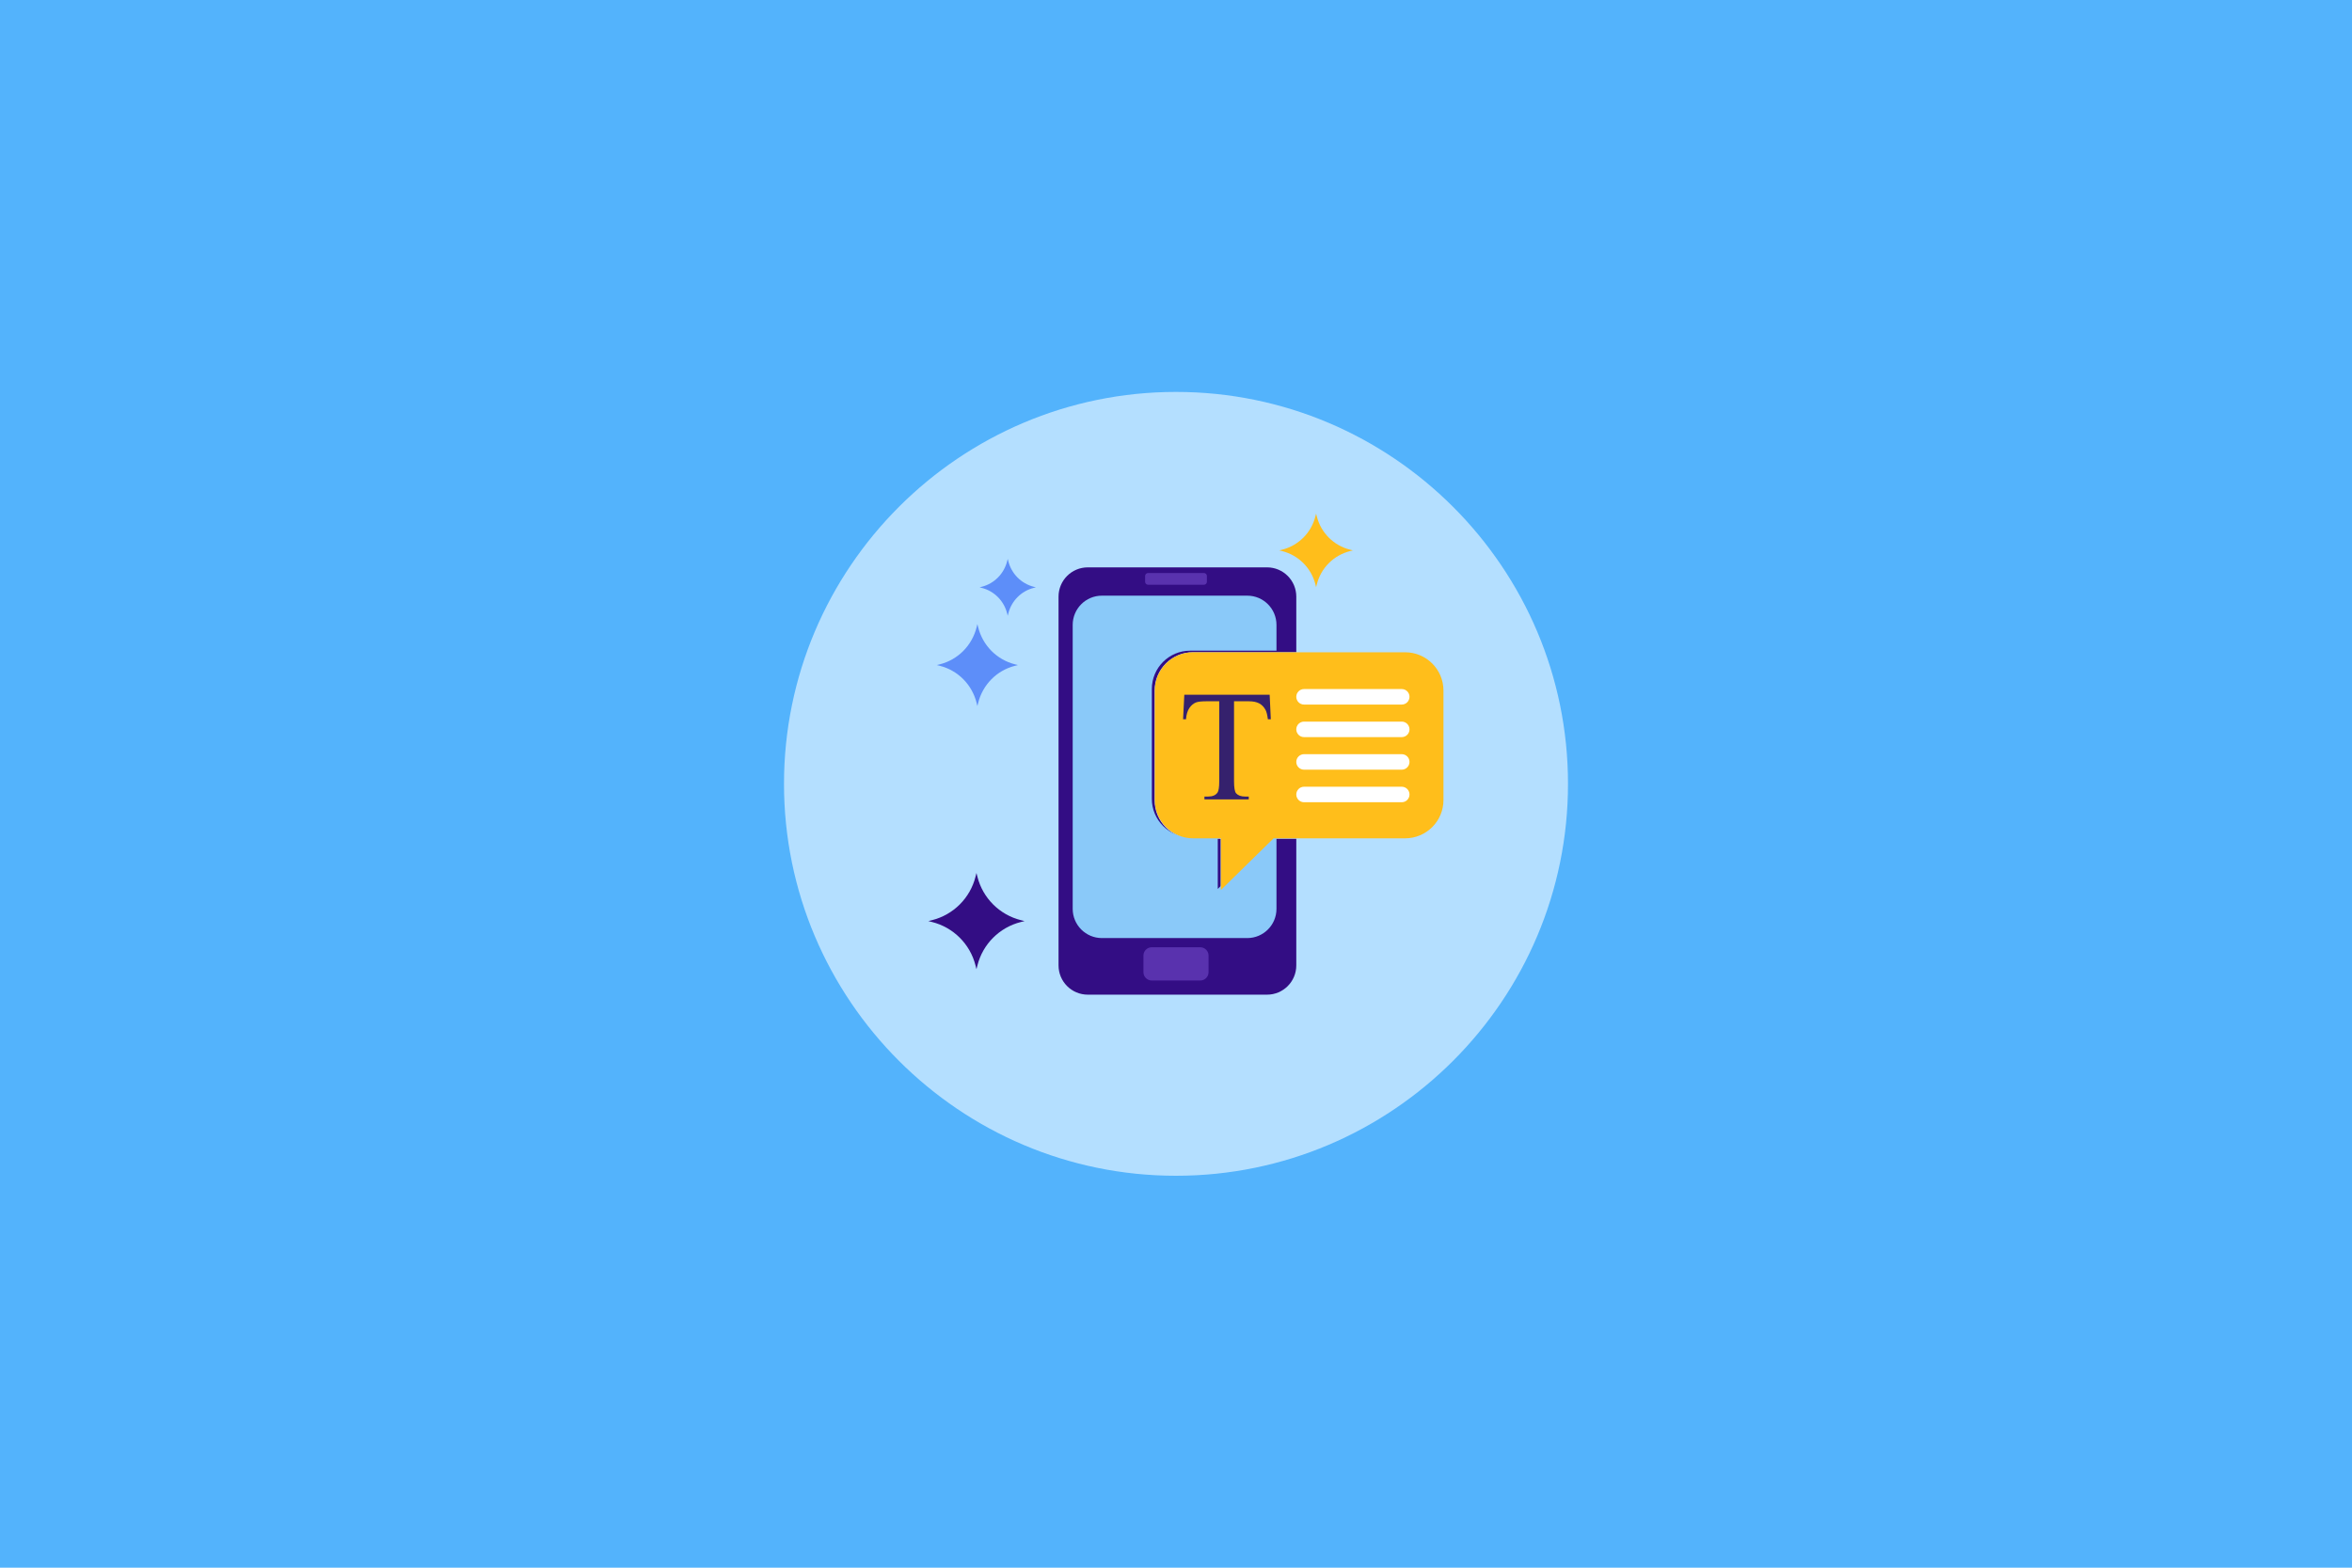 <?xml version="1.0" encoding="UTF-8"?>
<svg width="600px" height="400px" viewBox="0 0 600 400" version="1.1" xmlns="http://www.w3.org/2000/svg" xmlns:xlink="http://www.w3.org/1999/xlink">
    <title>smsbao</title>
    <desc>FastAdmin</desc>
    <g id="smsbao" stroke="none" stroke-width="1" fill="none" fill-rule="evenodd">
        <rect id="矩形" fill="#53B3FC" x="0" y="0" width="600" height="400"></rect>
        <g id="编组" transform="translate(200, 100)" fill-rule="nonzero">
            <path d="M100.002,200 C44.86,200 0,155.141 0,100.001 C0,44.86 44.86,0 100.002,0 C155.142,0 200,44.86 200,100.001 C200,155.141 155.142,200 100.002,200 Z" id="形状" fill="#B4DFFF"></path>
            <path d="M144.412,40.253 L145.126,40.433 L144.412,40.612 C140.231,41.659 136.966,44.925 135.919,49.106 L135.739,49.819 L135.56,49.106 C134.513,44.924 131.247,41.659 127.065,40.612 L126.354,40.433 L127.065,40.253 C131.247,39.207 134.513,35.942 135.56,31.76 L135.739,31.047 L135.919,31.76 C136.966,35.941 140.231,39.206 144.412,40.253 L144.412,40.253 Z" id="路径" fill="#FFBE1B"></path>
            <path d="M60.438,134.783 L61.372,135.017 L60.438,135.251 C54.97,136.621 50.701,140.891 49.332,146.359 L49.097,147.292 L48.862,146.359 C47.493,140.89 43.222,136.62 37.754,135.251 L36.823,135.017 L37.754,134.783 C43.222,133.413 47.491,129.144 48.862,123.676 L49.097,122.744 L49.332,123.676 C50.702,129.143 54.971,133.412 60.438,134.783 L60.438,134.783 Z" id="路径" fill="#330D84"></path>
            <path d="M58.893,69.493 L59.68,69.693 L58.893,69.891 C54.284,71.058 50.686,74.694 49.532,79.351 L49.334,80.144 L49.137,79.351 C47.982,74.694 44.383,71.058 39.773,69.891 L38.989,69.693 L39.773,69.493 C44.383,68.327 47.982,64.692 49.137,60.035 L49.334,59.242 L49.532,60.035 C50.687,64.691 54.285,68.326 58.893,69.493 L58.893,69.493 Z M63.713,49.718 L64.26,49.857 L63.713,49.995 C60.512,50.805 58.014,53.331 57.212,56.564 L57.074,57.116 L56.938,56.564 C56.136,53.33 53.636,50.805 50.435,49.995 L49.891,49.857 L50.435,49.718 C53.636,48.909 56.136,46.384 56.938,43.151 L57.074,42.599 L57.212,43.151 C58.014,46.384 60.513,48.908 63.713,49.718 Z" id="形状" fill="#5D8EF9"></path>
            <path d="M124.822,114.009 L111.396,127.216 L111.396,114.009 L104.325,114.009 C98.924,114.009 94.546,109.626 94.546,104.222 L94.546,76.197 C94.546,70.792 98.924,66.409 104.325,66.409 L130.686,66.409 L130.686,52.228 C130.686,48.108 127.347,44.765 123.228,44.765 L77.495,44.765 C73.376,44.765 70.036,48.108 70.036,52.228 L70.036,146.326 C70.036,150.449 73.376,153.791 77.495,153.791 L123.228,153.791 C127.347,153.791 130.686,150.449 130.686,146.326 L130.686,114.009 L124.822,114.009 Z" id="路径" fill="#330D84"></path>
            <path d="M106.173,150.181 L93.827,150.181 C92.651,150.18 91.697,149.236 91.697,148.07 L91.697,143.804 C91.697,142.639 92.651,141.695 93.827,141.695 L106.173,141.695 C107.349,141.695 108.303,142.639 108.303,143.804 L108.303,148.07 C108.303,149.236 107.35,150.181 106.173,150.181 L106.173,150.181 Z M107.132,49.193 L92.868,49.193 C92.669,49.194 92.479,49.115 92.338,48.976 C92.198,48.837 92.119,48.648 92.119,48.451 L92.119,46.951 C92.119,46.542 92.455,46.209 92.868,46.209 L107.132,46.209 C107.546,46.209 107.881,46.541 107.881,46.951 L107.881,48.451 C107.881,48.648 107.802,48.837 107.662,48.976 C107.521,49.115 107.331,49.193 107.132,49.193 L107.132,49.193 Z" id="形状" fill="#5932AE"></path>
            <path d="M124.058,113.609 L110.655,126.813 L110.655,113.609 L103.597,113.609 C98.205,113.609 93.834,109.227 93.834,103.825 L93.834,75.808 C93.834,70.404 98.205,66.022 103.597,66.022 L125.632,66.022 L125.632,59.446 C125.632,55.326 122.298,51.986 118.187,51.986 L81.093,51.986 C76.98,51.986 73.646,55.326 73.646,59.446 L73.646,131.887 C73.646,136.008 76.98,139.35 81.093,139.35 L118.187,139.35 C122.298,139.35 125.632,136.008 125.632,131.887 L125.632,113.609 L124.058,113.609 L124.058,113.609 Z" id="路径" fill="#8AC9F9"></path>
            <path d="M158.44,66.426 L104.376,66.426 C98.969,66.426 94.585,70.798 94.585,76.189 L94.585,104.141 C94.585,109.531 98.969,113.903 104.376,113.903 L111.455,113.903 L111.455,127.076 L124.897,113.903 L158.439,113.903 C163.845,113.903 168.231,109.531 168.231,104.141 L168.231,76.189 C168.231,70.798 163.845,66.426 158.44,66.426 Z" id="路径" fill="#FFBE1B"></path>
            <path d="M123.893,77.256 L124.188,83.521 L123.44,83.521 C123.296,82.418 123.099,81.63 122.85,81.157 C122.444,80.396 121.902,79.834 121.227,79.473 C120.552,79.111 119.664,78.931 118.562,78.931 L114.806,78.931 L114.806,99.341 C114.806,100.983 114.983,102.008 115.337,102.415 C115.835,102.966 116.602,103.242 117.638,103.242 L118.562,103.242 L118.562,103.971 L107.253,103.971 L107.253,103.242 L108.197,103.242 C109.325,103.242 110.125,102.9 110.597,102.218 C110.885,101.797 111.029,100.839 111.029,99.341 L111.029,78.931 L107.824,78.931 C106.578,78.931 105.693,79.023 105.169,79.207 C104.487,79.456 103.903,79.936 103.418,80.645 C102.933,81.354 102.644,82.313 102.553,83.521 L101.805,83.521 L102.12,77.257 L123.893,77.257 L123.893,77.256 Z" id="路径" fill="#35216D"></path>
            <path d="M157.589,79.769 L132.664,79.769 C131.572,79.769 130.686,78.883 130.686,77.79 C130.686,76.698 131.572,75.812 132.664,75.812 L157.589,75.812 C158.681,75.812 159.567,76.698 159.567,77.79 C159.567,78.883 158.681,79.769 157.589,79.769 L157.589,79.769 Z M157.589,88.077 L132.664,88.077 C131.572,88.077 130.686,87.191 130.686,86.099 C130.686,85.006 131.572,84.12 132.664,84.12 L157.589,84.12 C158.681,84.12 159.567,85.006 159.567,86.099 C159.567,87.191 158.681,88.077 157.589,88.077 L157.589,88.077 Z M157.589,96.385 L132.664,96.385 C131.572,96.385 130.686,95.499 130.686,94.407 C130.686,93.314 131.572,92.429 132.664,92.429 L157.589,92.429 C158.681,92.429 159.567,93.314 159.567,94.407 C159.567,95.499 158.681,96.385 157.589,96.385 L157.589,96.385 Z M157.589,104.693 L132.664,104.693 C131.572,104.693 130.686,103.807 130.686,102.715 C130.686,101.623 131.572,100.737 132.664,100.737 L157.589,100.737 C158.681,100.737 159.567,101.623 159.567,102.715 C159.567,103.807 158.681,104.693 157.589,104.693 L157.589,104.693 Z" id="形状" fill="#FFFFFF"></path>
        </g>
    </g>
</svg>
